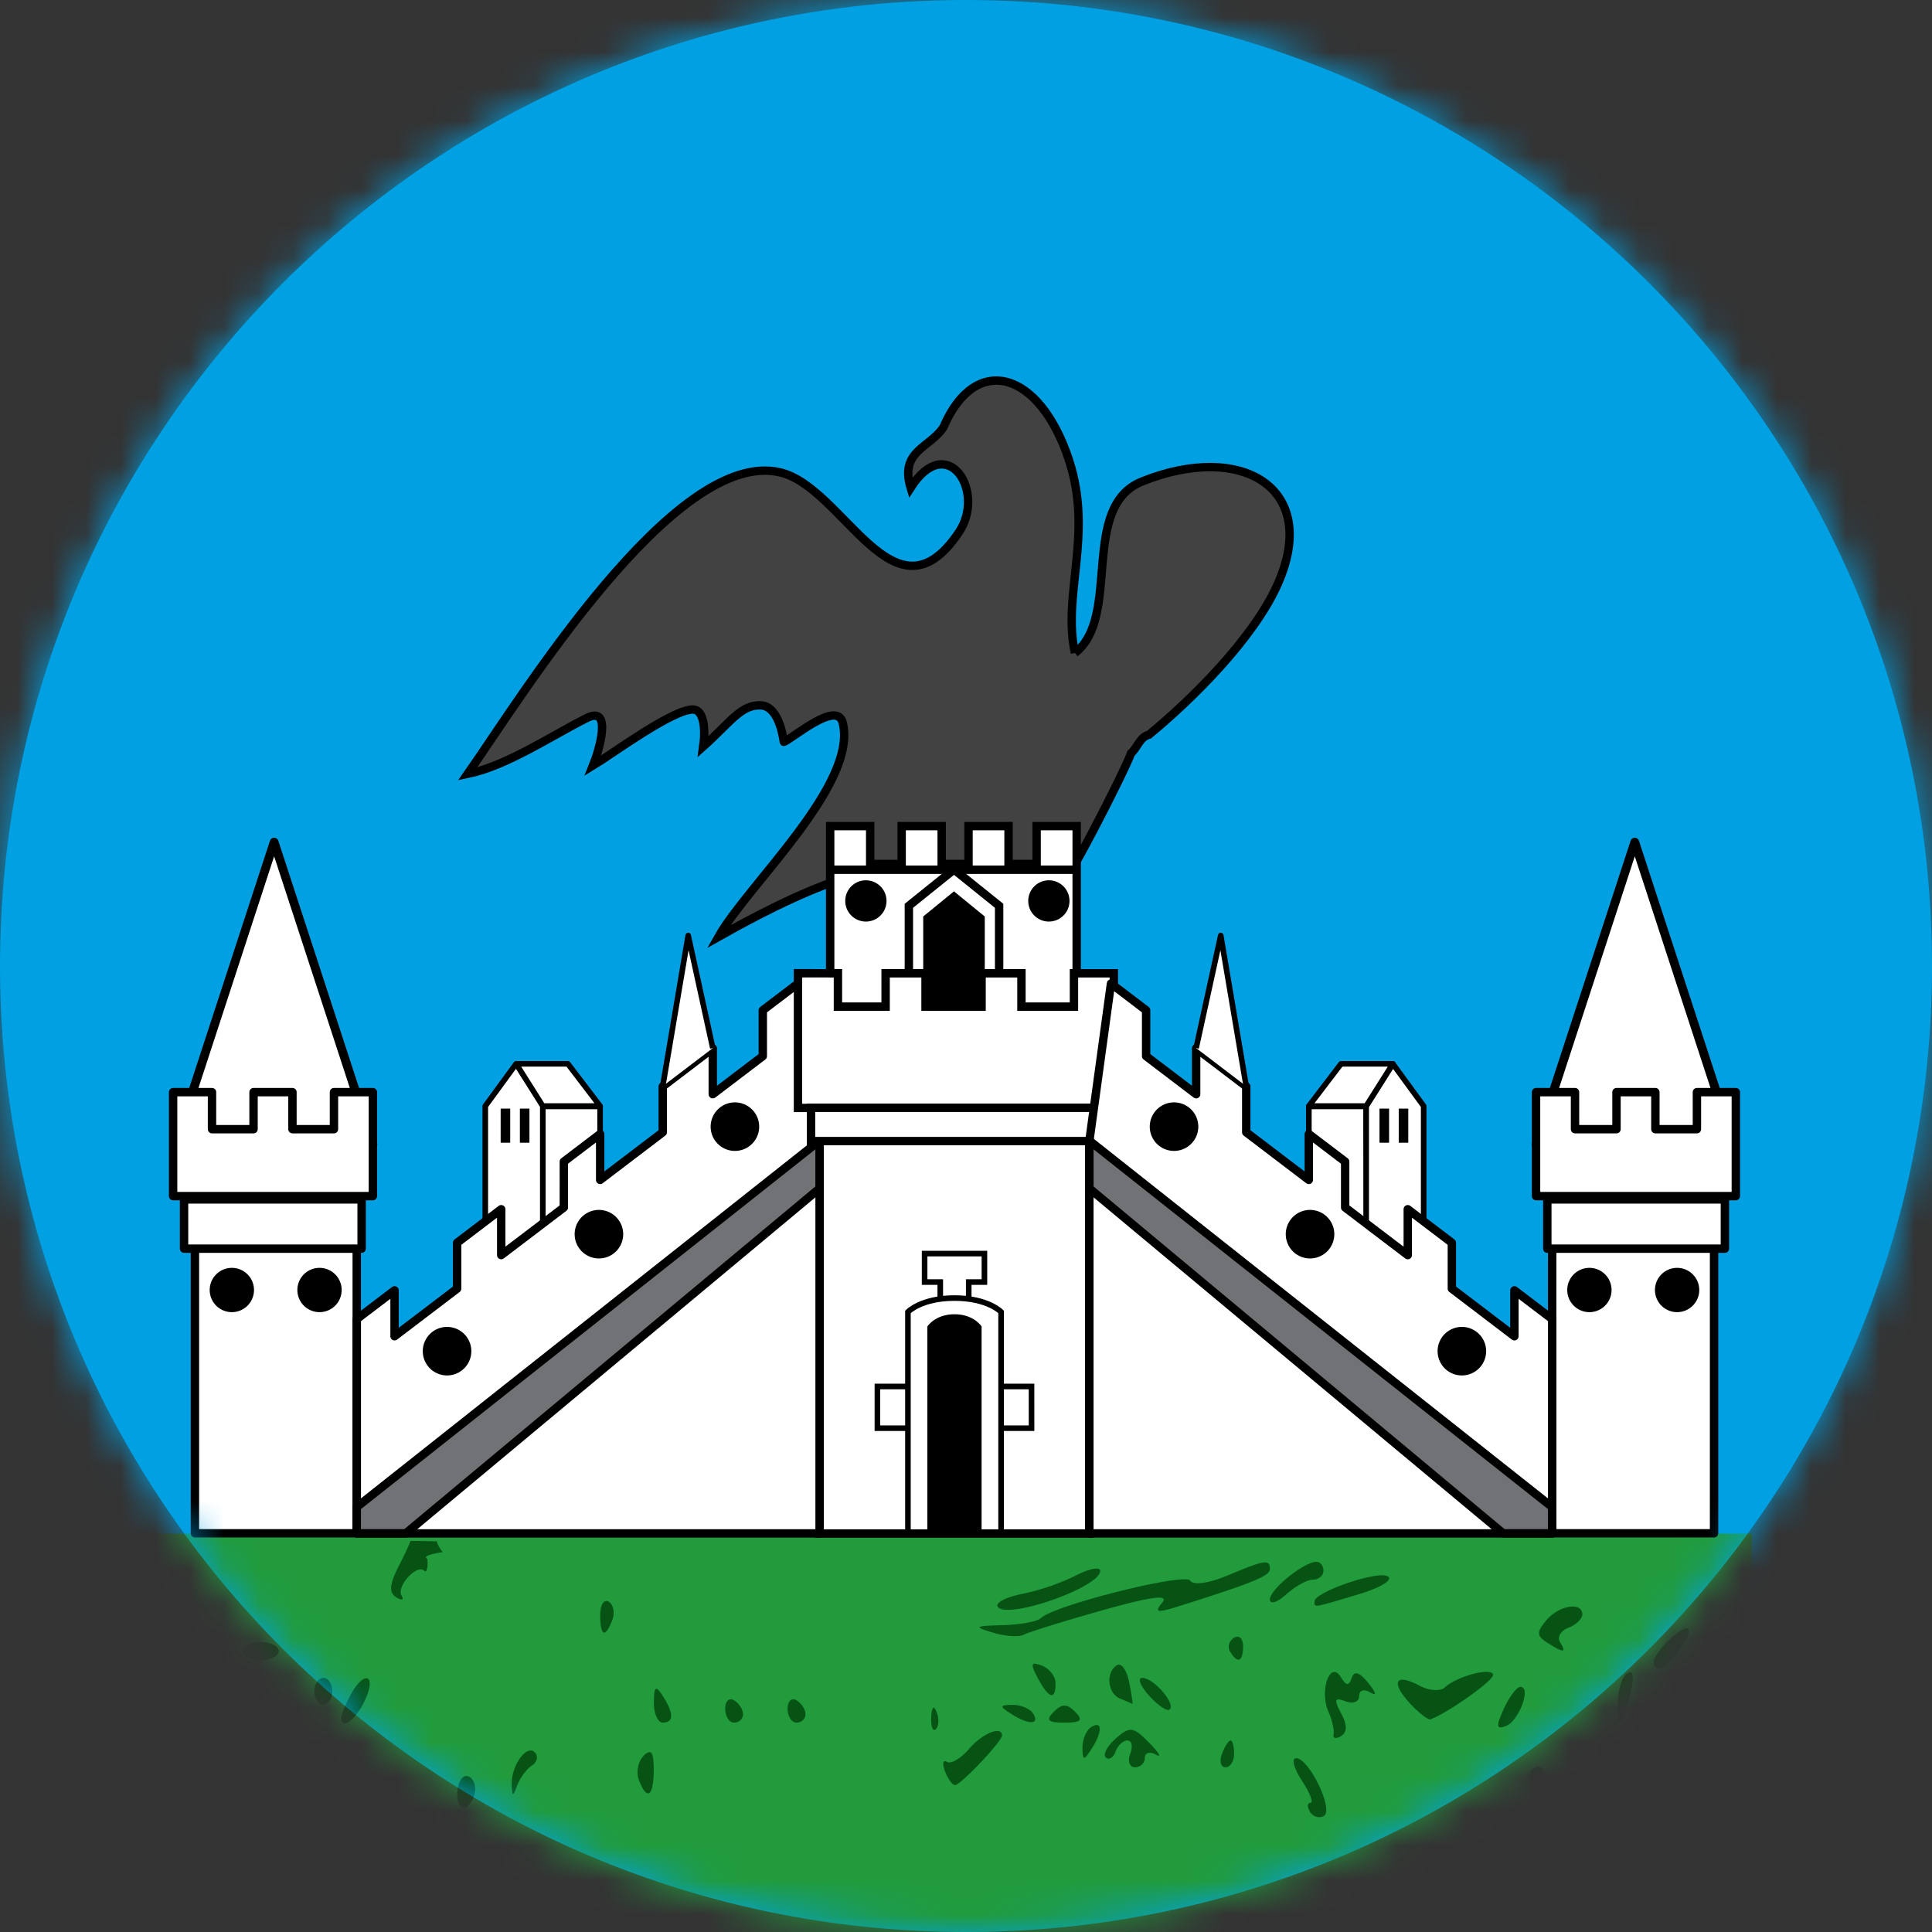 <svg xmlns="http://www.w3.org/2000/svg" width="56" height="56" fill="none" viewBox="0 0 56 56"><rect x="0" y="0" width="56" height="56" fill="#333333" stroke="none"/><g clip-path="url(#a)"><path fill="#01a0e2" d="M56 28C56 12.536 43.464 0 28 0S0 12.536 0 28s12.536 28 28 28 28-12.536 28-28"/><mask id="b" width="56" height="56" x="0" y="0" maskUnits="userSpaceOnUse" style="mask-type:alpha"><circle cx="28" cy="28" r="28" fill="#d9d9d9"/></mask><g mask="url(#b)"><path fill="#01a0e2" d="M-1.135-1.312v47.927c0 2.523 5.747 7.359 11.534 7.359h13.332c2.736 0 3.76 2.812 3.76 2.812s1.022-2.812 3.758-2.812h13.334c5.787 0 12.359-4.836 12.359-7.358V-1.312z"/><path fill="#219b3c" d="M4.198 44.453v2.69c0 2.523.414 6.838 6.201 6.838l14.393 3.196c2.736 0 2.699-.384 2.699-.384h4.621l12.47-2.812c5.788 0 6.2-4.315 6.2-6.838v-2.69z"/><path fill="#fff" stroke="#000" stroke-linejoin="round" stroke-width=".243" d="M31.575 33.07h-7.82v11.38h7.82z"/><path fill="#424242" d="M31.158 18.926c1.36-1.046.12-4.24 1.95-4.972 2.886-1.155 5.158.186 3.933 2.963-.702 1.594-2.525 3.382-3.736 4.378-.269.067-.338.382-.522.54-.188.534-1.98 4.039-2.176 4.039-3.367 0-3.256-2.403-9.783 1.28.839-1.492 4.05-4.412 3.602-6.207-.167-.668-1.478.48-1.705.556-.004.046-.094-1.023-.661-1.057-.581-.035-.904.508-1.676 1.192.073-.523.01-1.046-.276-1.071-.56-.049-2.415 1.322-2.92 1.625.173-.428.574-1.756-.173-1.383-1.005.502-2.321 1.39-3.46 1.623 1.549-2.212 5.995-9.462 9.057-8.74 1.855.437 3.3 4.539 5.183 1.735.792-1.181-.336-2.951-1.4-1.289-.323-1.068.551-1.153.95-1.752.925-2.166 2.786-1.652 3.64.95.71 2.163-.202 3.9.173 5.59"/><path stroke="#000" stroke-width=".243" d="M31.158 18.926c1.36-1.046.12-4.24 1.95-4.972 2.886-1.155 5.158.186 3.933 2.963-.702 1.594-2.525 3.382-3.736 4.378-.269.067-.338.382-.522.54-.188.534-1.98 4.039-2.176 4.039-3.367 0-3.256-2.403-9.783 1.28.839-1.492 4.05-4.412 3.602-6.207-.167-.668-1.478.48-1.705.556-.004.046-.094-1.023-.661-1.057-.581-.035-.904.508-1.676 1.192.073-.523.01-1.046-.276-1.071-.56-.049-2.415 1.322-2.92 1.625.173-.428.574-1.756-.173-1.383-1.005.502-2.321 1.39-3.46 1.623 1.549-2.212 5.995-9.462 9.057-8.74 1.855.437 3.3 4.539 5.183 1.735.792-1.181-.336-2.951-1.4-1.289-.323-1.068.551-1.153.95-1.752.925-2.166 2.786-1.652 3.64.95.71 2.163-.202 3.9.173 5.59"/><path fill="#fff" stroke="#000" stroke-width=".243" d="M24.063 23.945v6.156h7.145v-6.156h-1.161v1.098h-.814v-1.098h-1.16v1.098h-.778v-1.098h-1.16v1.098h-.912v-1.098z"/><path stroke="#000" stroke-linejoin="round" stroke-width=".243" d="M24.063 25.21h7.145"/><path stroke="#000" stroke-width=".243" d="m27.652 25.203-1.308 1.052v3.107h2.616v-3.107z" clip-rule="evenodd"/><path fill="#000" d="m27.652 25.836-.892.729v2.796h1.784v-2.796zM25.098 26.712a.598.598 0 1 0 0-1.196.598.598 0 0 0 0 1.196M30.402 26.712a.598.598 0 1 0 0-1.196.598.598 0 0 0 0 1.196"/><path fill="#fff" stroke="#000" stroke-width=".162" d="M29.899 40.188h-4.467v1.209H29.9z"/><path stroke="#8fbc8f" stroke-linejoin="round" stroke-width=".243" d="M31.576 33.07h-7.82v11.381h7.82z"/><path fill="#fff" stroke="#000" stroke-width=".162" d="M26.8 36.336v.825h.454v1.19h.825v-1.19h.455v-.825z"/><path fill="#fff" stroke="#000" stroke-width=".162" d="M27.667 37.625c-.966 0-1.35.401-1.35.401v6.417h2.7v-6.417s-.384-.401-1.35-.401Z"/><path fill="#000" d="M27.667 38.094c-.562 0-.787.354-.787.354v5.998h1.572v-5.998s-.223-.354-.785-.354"/><path stroke="#000" stroke-width=".243" d="M31.576 33.07h-7.82v11.381h7.82z"/><path fill="#fff" stroke="#000" stroke-linejoin="round" stroke-width=".162" d="M17.394 32.07v4.532l-1.685.008.023-4.54z"/><path fill="#fff" stroke="#000" stroke-linejoin="round" stroke-width=".162" d="m14.96 30.836-.894 1.224v4.54h1.667v-4.54zM14.96 30.836h1.501l.933 1.224h-1.661z"/><path fill="#000" d="M14.78 32.133h-.259a.01.01 0 0 0-.009.009v.97q0 .01.01.01h.257a.01.01 0 0 0 .01-.01v-.97a.01.01 0 0 0-.01-.01M15.337 32.133h-.259a.01.01 0 0 0-.009.009v.97q0 .01.01.01h.257a.01.01 0 0 0 .01-.01v-.97a.01.01 0 0 0-.01-.01"/><path fill="#fff" stroke="#000" stroke-linejoin="round" stroke-width=".243" d="M10.34 35.906H5.65v8.537h4.691z"/><path fill="#fff" stroke="#000" stroke-linejoin="round" stroke-width=".243" d="M10.482 34.766H5.335v1.427h5.147z"/><path fill="#fff" stroke="#000" stroke-linejoin="round" stroke-width=".255" d="m7.946 24.41-2.862 8.762h5.724l-1.43-4.38z"/><path fill="#fff" stroke="#000" stroke-linejoin="round" stroke-width=".243" d="m23.13 28.508-1.02.775v1.33l-1.45 1.103v-1.33L19.21 31.49v1.33l-1.814 1.38v-1.33l-1.053.8V35l-1.815 1.38v-1.33l-1.278.972v1.33l-1.814 1.38v-1.33l-1.094.832v6.213h13.414v-11.38z"/><path fill="#000" d="M12.958 39.868a.703.703 0 1 0 0-1.407.703.703 0 0 0 0 1.407M17.36 36.477a.703.703 0 1 0 0-1.407.703.703 0 0 0 0 1.407M21.302 33.36a.703.703 0 1 0 0-1.407.703.703 0 0 0 0 1.407M6.695 38.033a.642.642 0 1 0 0-1.283.642.642 0 0 0 0 1.283M9.236 38.033a.642.642 0 1 0 0-1.283.642.642 0 0 0 0 1.283"/><path fill="#fff" d="m19.21 31.484.738-4.367.713 3.262"/><path stroke="#000" stroke-linejoin="round" stroke-width=".162" d="m19.21 31.484.738-4.367.713 3.262"/><path fill="#fff" stroke="#000" stroke-linejoin="round" stroke-width=".243" d="M5.018 31.656v3.014h5.79v-3.014H9.68v1.074H8.477v-1.074H7.349v1.074H6.145v-1.074z"/><path fill="#717275" stroke="#000" stroke-linejoin="round" stroke-width=".243" d="m23.755 33.063-13.414 10.62v.76h1.423l11.991-9.996z"/><path fill="#fff" stroke="#000" stroke-width=".243" d="M23.13 28.21v3.904h9.155v-3.903h-1.156v.967h-1.522v-.967h-1.156v.967h-1.624v-.967H25.67v.967h-1.382v-.967z"/><path fill="#fff" stroke="#000" stroke-width=".243" d="M31.824 32.11h-8.316v.965h8.316z"/><path fill="#075313" fill-rule="evenodd" d="M11.898 44.664c-.043.12-.146.353-.325.7-.284.55-.309.798-.09.933.164.102.234.079.156-.05-.158-.26.449-.926.656-.719.072.072.114-.08.093-.34-.142-.078.098-.143.444-.2a.9.9 0 0 1-.174-.313c-.342-.002-.306-.008-.76-.01m26.261.605c-.361 0-1.35.799-1.35 1.09 0 .156.211.09.472-.145.26-.236.61-.428.777-.428s.303-.117.303-.26c0-.142-.091-.257-.202-.257m-1.45.021c-.134-.027-.44.088-1.12.372-.556.232-1.005.295-1.093.151-.147-.238-3.956.72-4.324 1.087-.098.099-.597.191-1.107.205-.827.022-.857.047-.28.218.356.106.757.132.89.059s1.155-.391 2.271-.706c1.43-.404 1.946-.47 1.743-.226-.236.284-.155.305.445.117 2.167-.682 2.674-.888 2.674-1.084 0-.11-.019-.177-.1-.193m-4.875.18c-.108-.027-.362.046-.655.2a6.8 6.8 0 0 1-1.55.53c-.461.088-.782.253-.71.368.243.395 2.972-.557 2.972-1.036q0-.048-.057-.061m8.22.188c-.544.007-1.952.518-1.952.76 0 .182-.064.193 1.273-.207.637-.19 1.015-.42.853-.521a.35.35 0 0 0-.174-.032m-22.504.75c-.089.027-.152.177-.152.397 0 .625.144.688.35.153.08-.209.034-.45-.102-.533q-.051-.033-.096-.019zm28.08.159c-.234-.022-.586.128-.814.403-.28.338-.276.448.032.642.483.306.568.302.37-.018-.088-.143.022-.33.244-.415.223-.086.404-.26.404-.387 0-.142-.096-.213-.236-.225m3.27.63c-.076-.01-.226.072-.444.27-.285.258-.519.567-.519.687 0 .357.307.251.675-.233.328-.433.413-.707.288-.724m-13.03.242a.2.2 0 0 0-.1.031c-.145.09-.196.27-.114.403.222.36.376.292.376-.162 0-.167-.067-.27-.161-.272m-28.307.158c-.284 0-.518.117-.518.259s.234.259.518.259.518-.117.518-.26c0-.142-.233-.258-.518-.258m22.452.625c-.131-.015-.101.103.066.416.322.6.515.657.515.151 0-.198-.178-.428-.394-.511a1 1 0 0 0-.187-.056m2.461.037a.1.1 0 0 0-.098.003c-.338.209-.278.824.095.974.178.072.337.14.352.152.016.012-.027-.27-.094-.624-.051-.266-.154-.458-.255-.505m10.633.199c-.31-.012-.963.202-1.23.45-.128.12-.459.097-.734-.05-.7-.375-.848-.108-.283.507.261.283.533.493.604.467.505-.187 1.809-1.11 1.81-1.282 0-.06-.064-.089-.167-.092m-4.47.009c-.206.07-.335.682-.137 1.136.11.249.178.549.152.666-.026.118.072.14.218.05.182-.113.182-.322 0-.661-.214-.4-.189-.468.13-.346.216.083.393.015.393-.15 0-.172.139-.219.324-.107.195.117.173.009-.056-.272-.26-.32-.41-.367-.483-.15-.08.24-.158.233-.319-.028-.076-.123-.154-.161-.223-.138m8.637.006q-.04-.016-.106.025c-.148.09-.269.47-.269.842 0 .81.124.716.362-.275q.13-.543.013-.592m-37.902.16c-.143 0-.26.175-.26.388s.117.389.26.389c.142 0 .259-.175.259-.389s-.117-.388-.26-.388m23.738 0c-.147 0-.056.234.202.52.259.285.526.463.594.394.174-.174-.47-.914-.796-.914m-22.463.015c-.099-.034-.292.117-.49.486-.147.276-.268.568-.268.648 0 .381.421.075.689-.502.175-.377.168-.598.07-.632m33.423.245c-.107 0-.323.286-.482.635-.233.511-.22.608.063.499.376-.144.741-1.134.419-1.134m-25.065.062c-.037.03-.052.156-.053.391-.002.32.113.583.256.583.324 0 .324-.275 0-.777-.102-.157-.165-.226-.203-.197m-10.78.28q-.037-.018-.063.007c-.072.071-.05.38.047.687.097.306.234.498.305.426.07-.07.05-.379-.048-.685-.072-.23-.168-.396-.241-.434m12.953.016c-.093.003-.158.107-.158.273 0 .222.115.405.257.405s.26-.111.26-.245-.118-.315-.26-.403a.2.2 0 0 0-.1-.03m1.811 0c-.092.003-.16.107-.16.273 0 .222.117.405.26.405.142 0 .259-.111.259-.245s-.117-.315-.26-.403a.2.2 0 0 0-.099-.03m6.362.163c-.378.003-.386.04-.05.255.506.328.85.328.647 0-.088-.142-.357-.258-.597-.255m1.503.021c-.095 0-.19.06-.31.181-.242.242-.173.312.31.312s.552-.07.31-.311c-.12-.121-.215-.182-.31-.182m-3.81.073q-.042.041-.052.268c-.011.273.05.426.136.34s.095-.31.02-.496q-.061-.154-.104-.112m4.77.493q-.06-.02-.184.056c-.142.088-.257.357-.254.597.003.378.038.384.254.05.246-.38.308-.669.185-.703m.991.137c-.133-.018-.258.069-.464.25-.25.219-.38.467-.29.55.092.085.22.007.283-.17.064-.178.219-.324.345-.324s.162.176.08.39c-.082.212-.02.388.138.388a.28.28 0 0 0 .286-.275c0-.15.145-.19.323-.089s.09-.053-.194-.342c-.235-.239-.374-.36-.507-.378m-3.857.037c-.178-.04-.57.175-.861.516-.238.278-.526.446-.641.374-.116-.07-.14.051-.056.272s.216.403.29.403c.162 0 1.363-1.268 1.363-1.437 0-.075-.036-.115-.095-.128m6.721.27c-.056 0-.17.175-.251.388-.082.214-.035.389.102.389.138 0 .25-.175.25-.389 0-.213-.045-.388-.101-.388m12.484.068c-.079.006-.264.127-.477.32-.285.258-.518.59-.518.736s.233.019.518-.287.518-.637.518-.736q-.001-.037-.041-.033M15.4 50.74c-.246-.03-.588.52-.567 1 .014.345.033.345.164 0 .081-.214.272-.47.425-.569s.186-.27.076-.38a.16.16 0 0 0-.098-.051m3.394.052a.4.4 0 0 0-.139.102c-.16.16-.223.476-.137.7.237.617.431.484.431-.294 0-.39-.041-.546-.155-.508m27.745.048c-.08-.019-.178.033-.316.148-.197.164-.359.4-.359.525s.117.227.26.227c.142 0 .258-.124.258-.275 0-.15.115-.202.256-.115.148.091.19-.015.1-.251-.06-.158-.12-.242-.2-.26m-8.97.123c-.141 0-.067.292.166.648.234.355.346.646.25.646s-.1.119-.011.263.27.196.403.114c.288-.178-.434-1.671-.807-1.671m7.017.253q-.082-.01-.17.075c-.086.086-.064.303.047.484.163.264.224.263.311 0 .094-.282-.025-.544-.188-.56m-31.073.265c-.142 0-.259.24-.259.532s.117.461.26.373c.141-.088.258-.327.258-.532s-.117-.373-.259-.373" clip-rule="evenodd"/><path fill="#fff" stroke="#000" stroke-linejoin="round" stroke-width=".162" d="M37.938 32.07v4.532l1.684.008-.023-4.54z"/><path fill="#fff" stroke="#000" stroke-linejoin="round" stroke-width=".162" d="m40.372 30.836.894 1.224v4.54h-1.667v-4.54z"/><path fill="#fff" stroke="#000" stroke-linejoin="round" stroke-width=".162" d="M40.372 30.836H38.87l-.933 1.224H39.6z"/><path fill="#000" d="M40.552 32.133h.258a.01.01 0 0 1 .01.009v.97a.01.01 0 0 1-.01.01h-.258a.01.01 0 0 1-.009-.01v-.97a.01.01 0 0 1 .01-.01M39.995 32.133h.258a.01.01 0 0 1 .01.009v.97a.01.01 0 0 1-.01.01h-.258a.01.01 0 0 1-.01-.01v-.97a.01.01 0 0 1 .01-.01"/><path fill="#fff" stroke="#000" stroke-linejoin="round" stroke-width=".243" d="M44.991 35.906h4.692v8.537H44.99z"/><path fill="#fff" stroke="#000" stroke-linejoin="round" stroke-width=".243" d="M44.85 34.766h5.147v1.427H44.85z"/><path fill="#fff" stroke="#000" stroke-linejoin="round" stroke-width=".255" d="m47.385 24.41 2.863 8.762h-5.725l1.431-4.38z"/><path fill="#fff" stroke="#000" stroke-linejoin="round" stroke-width=".243" d="m32.202 28.508 1.019.775v1.33l1.45 1.103v-1.33l1.452 1.104v1.33l1.813 1.38v-1.33l1.054.8V35l1.815 1.38v-1.33l1.278.972v1.33l1.813 1.38v-1.33l1.095.832v6.213H31.576v-11.38z"/><path fill="#000" d="M42.373 39.868a.703.703 0 1 1 0-1.407.703.703 0 0 1 0 1.407M37.972 36.477a.703.703 0 1 1 0-1.407.703.703 0 0 1 0 1.407M34.03 33.36a.703.703 0 1 1 0-1.407.703.703 0 0 1 0 1.407M48.637 38.033a.642.642 0 1 1 0-1.283.642.642 0 0 1 0 1.283M46.095 38.033a.642.642 0 1 1 0-1.283.642.642 0 0 1 0 1.283"/><path fill="#fff" d="m36.122 31.484-.738-4.367-.714 3.262"/><path stroke="#000" stroke-linejoin="round" stroke-width=".162" d="m36.122 31.484-.738-4.367-.714 3.262"/><path fill="#fff" stroke="#000" stroke-linejoin="round" stroke-width=".243" d="M50.314 31.656v3.014h-5.791v-3.014h1.13v1.074h1.202v-1.074h1.127v1.074h1.204v-1.074z"/><path fill="#717275" stroke="#000" stroke-linejoin="round" stroke-width=".243" d="m31.576 33.063 13.414 10.62v.76h-1.423l-11.99-9.996z"/></g></g><defs><clipPath id="a"><path fill="#fff" d="M0 0h56v56H0z"/></clipPath></defs></svg>